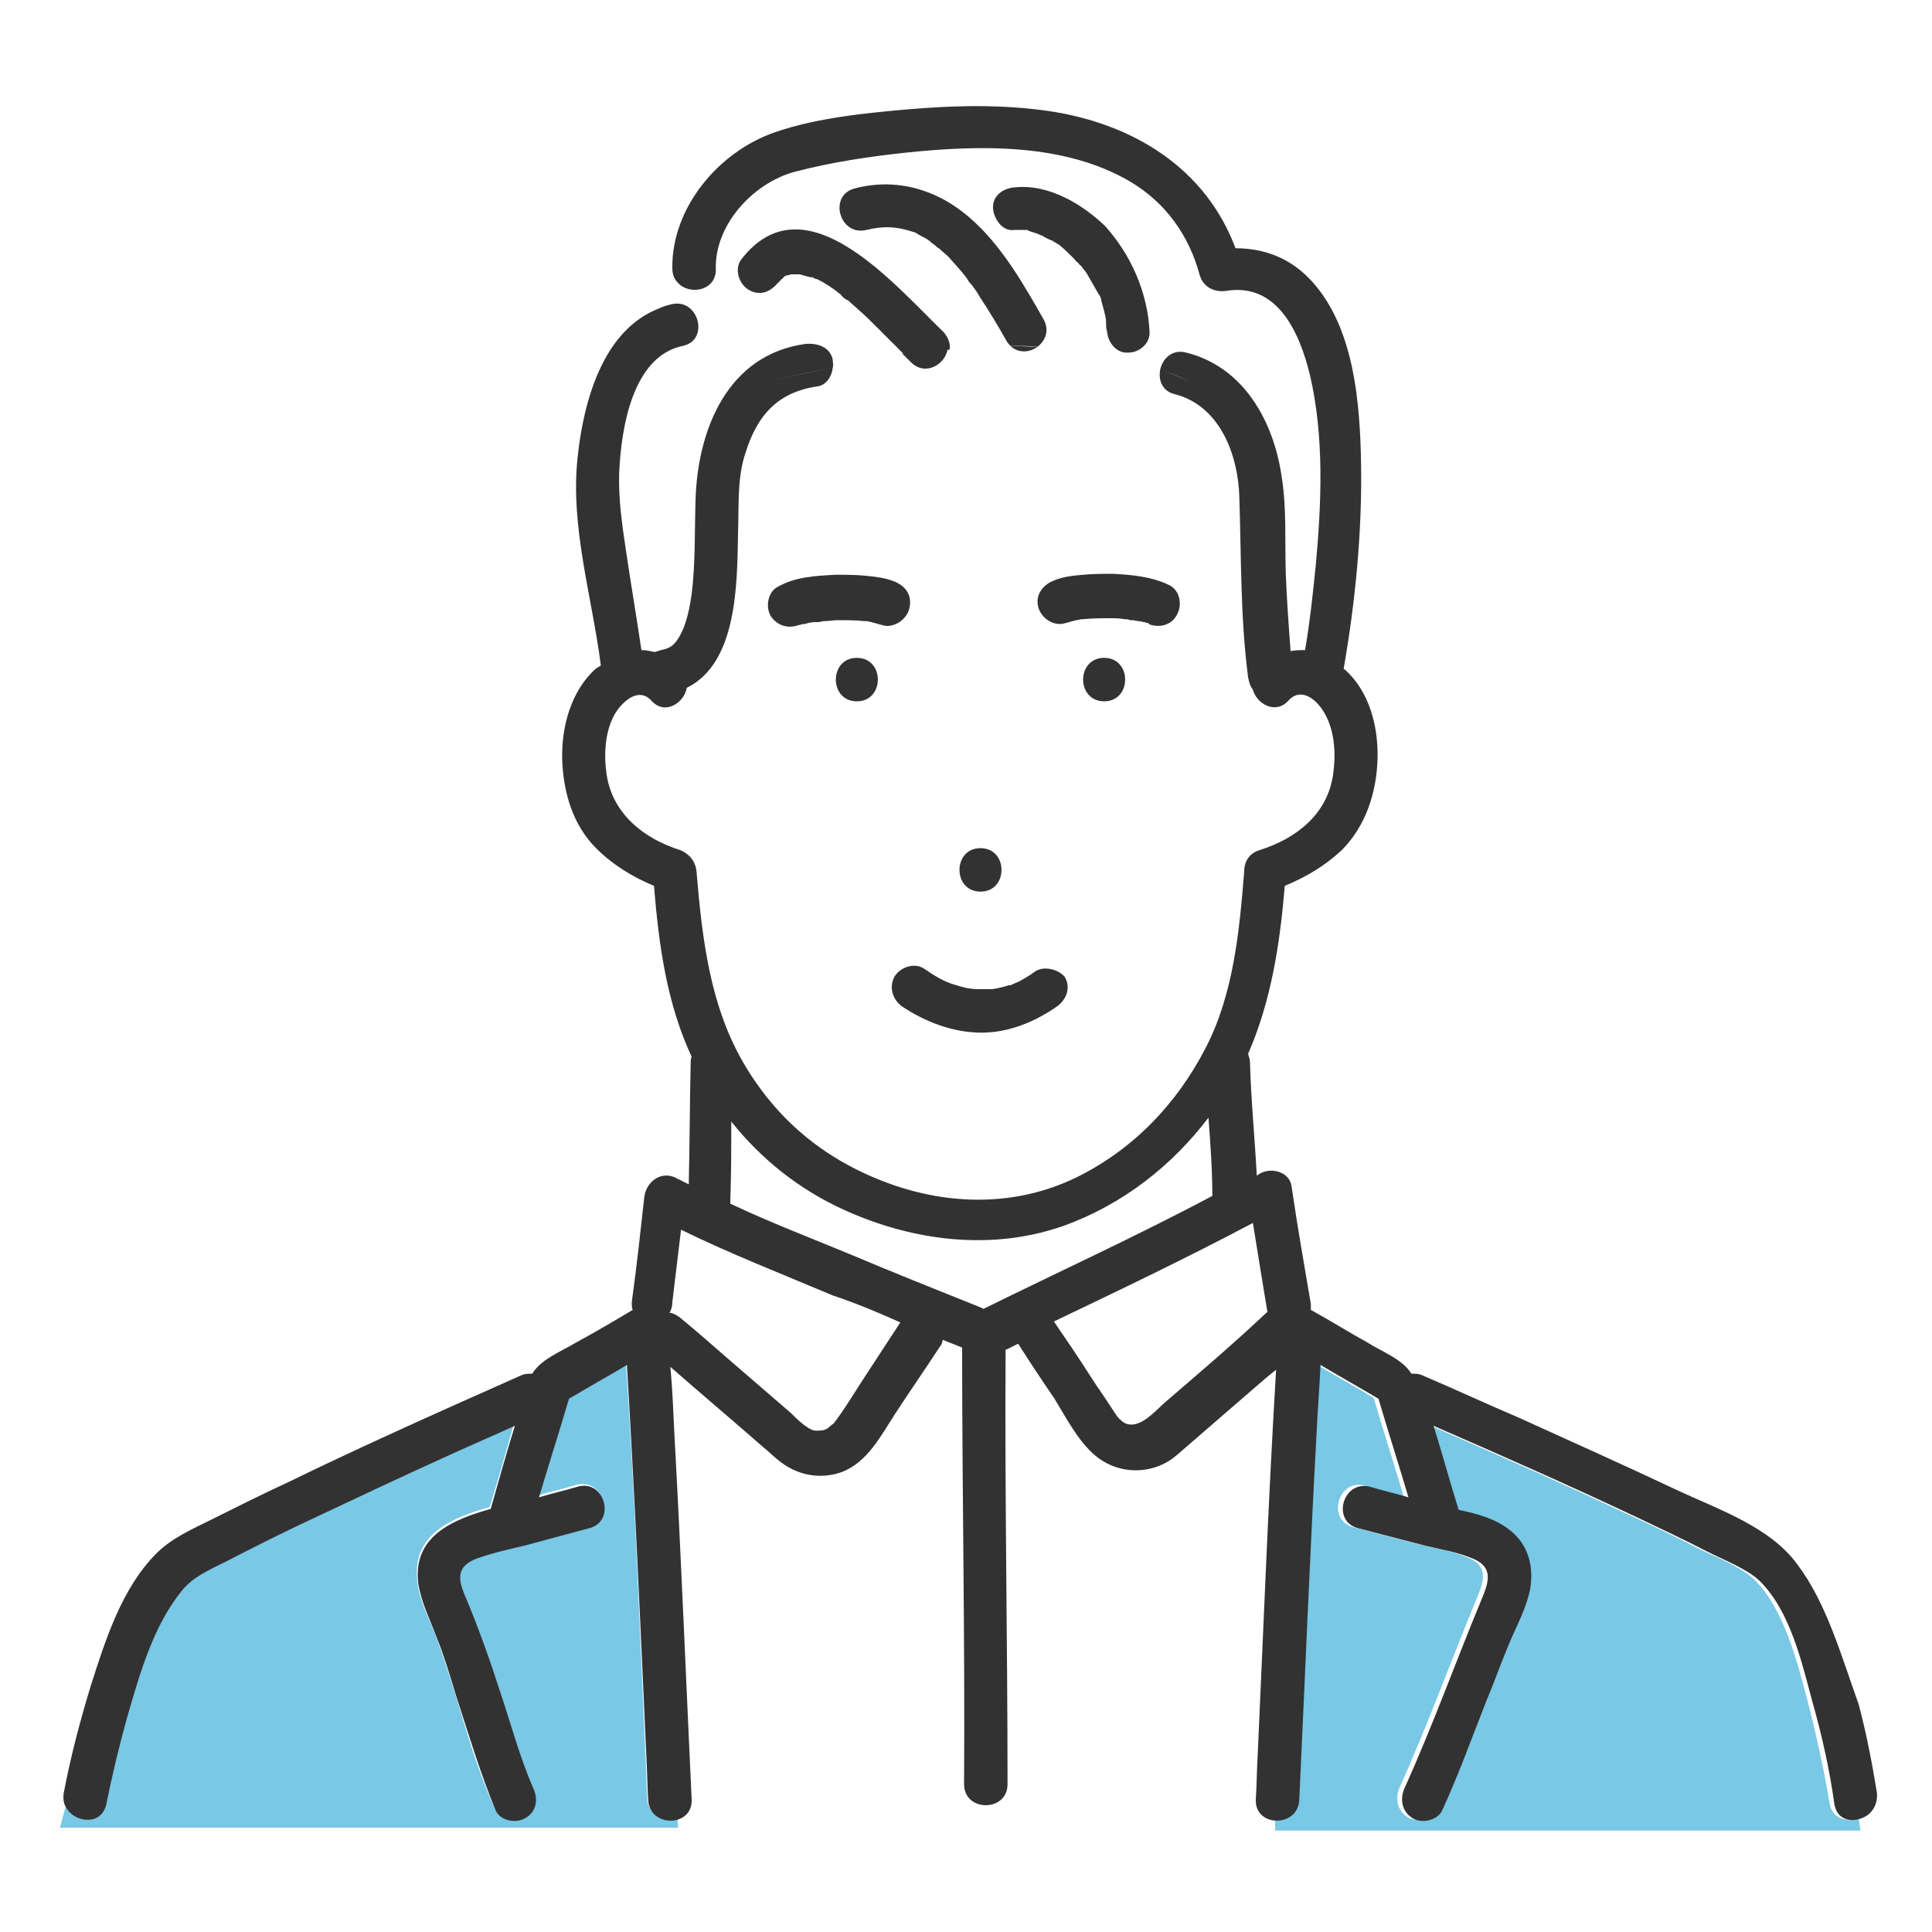 <?xml version="1.0" encoding="utf-8"?>
<!-- Generator: Adobe Illustrator 27.1.1, SVG Export Plug-In . SVG Version: 6.00 Build 0)  -->
<svg version="1.1" id="_レイヤー_2" xmlns="http://www.w3.org/2000/svg" xmlns:xlink="http://www.w3.org/1999/xlink" x="0px"
	 y="0px" viewBox="0 0 200 200" style="enable-background:new 0 0 200 200;" xml:space="preserve">
<style type="text/css">
	.st0{fill:none;}
	.st1{fill:#FFFFFF;}
	.st2{fill:none;stroke:#78C8E6;stroke-width:5;stroke-miterlimit:10;}
	.st3{fill:url(#SVGID_1_);}
	.st4{fill:url(#SVGID_00000022529696826015940050000006419083871682816956_);}
	.st5{fill:#78C8E6;}
	.st6{fill:url(#SVGID_00000176731037197410729190000001486565179637092031_);}
	.st7{fill:#323232;}
</style>
<pattern  x="6.2" y="189.3" width="25" height="25" patternUnits="userSpaceOnUse" id="_新規パターンスウォッチ_11" viewBox="26.4 -50.7 25 25" style="overflow:visible;">
	<g>
		<rect x="26.4" y="-50.7" class="st0" width="25" height="25"/>
		<g>
			<rect x="26.4" y="-50.7" class="st0" width="25" height="25"/>
			<rect x="50.7" y="-76.4" class="st1" width="26.4" height="26.4"/>
			<rect x="25.7" y="-76.4" class="st1" width="26.4" height="26.4"/>
			<rect x="0.7" y="-76.4" class="st1" width="26.4" height="26.4"/>
			<g>
				<rect x="50.7" y="-51.4" class="st1" width="26.4" height="26.4"/>
				<line class="st2" x1="50" y1="-38.2" x2="77.8" y2="-38.2"/>
			</g>
			<g>
				<rect x="25.7" y="-51.4" class="st1" width="26.4" height="26.4"/>
				<line class="st2" x1="25" y1="-38.2" x2="52.8" y2="-38.2"/>
			</g>
			<g>
				<rect x="0.7" y="-51.4" class="st1" width="26.4" height="26.4"/>
				<line class="st2" x1="0" y1="-38.2" x2="27.8" y2="-38.2"/>
			</g>
			<rect x="50.7" y="-26.4" class="st1" width="26.4" height="26.4"/>
			<rect x="25.7" y="-26.4" class="st1" width="26.4" height="26.4"/>
			<rect x="0.7" y="-26.4" class="st1" width="26.4" height="26.4"/>
		</g>
	</g>
</pattern>
<g id="_レイヤー_1-2">
	<g>
		
			<pattern  id="SVGID_1_" xlink:href="#_譁ｰ隕上ヱ繧ｿ繝ｼ繝ｳ繧ｹ繧ｦ繧ｩ繝メ_11" patternTransform="matrix(1.959435e-17 -0.32 -0.32 -1.959435e-17 -15888.69 1808.923)">
		</pattern>
		<path class="st3" d="M109.2,136.9c1.2,1.9,2.5,3.8,3.8,5.7c0.7,1.1,1.5,2.2,2.2,3.3c0.2,0.3,0.4,0.6,0.6,0.9c0,0,0,0,0.1,0.1
			c0,0,0.5,0.4,0.6,0.5c1.7,0.8,3.3-1.3,4.4-2.3c3.5-3,7-6.1,10.5-9.1c-0.5-3.1-1-6.2-1.5-9.2C123,130.3,116.1,133.6,109.2,136.9z"
			/>
		
			<pattern  id="SVGID_00000020377225554709139620000017437387690140763035_" xlink:href="#_譁ｰ隕上ヱ繧ｿ繝ｼ繝ｳ繧ｹ繧ｦ繧ｩ繝メ_11" patternTransform="matrix(1.959435e-17 -0.32 -0.32 -1.959435e-17 -15888.69 1808.923)">
		</pattern>
		<path style="fill:url(#SVGID_00000020377225554709139620000017437387690140763035_);" d="M70.6,127.2c-0.3,2.5-0.6,5-0.9,7.5
			c-0.1,0.4-0.2,0.8-0.4,1.1c0.4,0.1,0.8,0.2,1.1,0.5c1.6,1.4,3.2,2.8,4.9,4.2c2.2,1.9,4.4,3.8,6.6,5.7c0.5,0.4,1,1,1.6,1.4
			c0.3,0.2,0.6,0.4,1,0.4s0.8,0,1.1-0.2c0.1-0.1,0.9-0.8,0.6-0.4c1.3-1.7,2.4-3.6,3.6-5.4l3.4-5.2c0,0,0,0,0.1-0.1
			c-2.3-0.9-4.6-1.9-6.9-2.8C81.1,131.8,75.7,129.7,70.6,127.2L70.6,127.2z"/>
		<path class="st1" d="M110.2,126.9c-7.4,2.7-15.5,1.7-22.6-1.6c-4.8-2.1-8.7-5.3-11.8-9.2c0,2.7-0.1,5.4-0.1,8.2c0,0.1,0,0.2,0,0.3
			c4.1,1.8,8.2,3.5,12.3,5.2c4.5,1.9,9,3.7,13.5,5.5c0.1,0,0.3,0.1,0.4,0.2c8-3.8,16-7.6,23.9-11.7c-0.1-2.7-0.3-5.4-0.4-8.1
			C121.3,120.8,116.3,124.7,110.2,126.9L110.2,126.9z"/>
		<path class="st1" d="M126.7,29.9c-1.2,0.2-2.4-0.3-2.8-1.6c-1.2-4.1-3.5-7.5-7.2-9.7c-6.8-4-15.6-3.8-23.2-3.1
			c-3.9,0.4-7.9,0.9-11.6,2c-4.2,1.1-8.2,5.5-8.1,10c0,2.3-2.7,2.8-3.9,1.5c-0.4,0.9-1.1,1.8-1.7,2.6c0.4-0.1,0.8-0.3,1.2-0.4
			c2.8-0.6,4,3.7,1.2,4.3c-5.2,1.1-6.3,8.7-6.6,13.1c-0.2,2.8,0.3,5.4,0.7,8.1c0.5,3.4,1.1,6.9,1.6,10.3c0.5,0,0.9,0.1,1.4,0.2
			c0.2-0.1,0.3-0.2,0.6-0.2c1.1-0.2,1.5-0.6,2.1-1.7c0.6-1.2,0.9-2.7,1.1-4.1c0.4-3.2,0.3-6.5,0.4-9.7c0.2-7.3,3.3-15.1,11.4-16.2
			c1.2-0.2,2.4,0.3,2.8,1.6c0.1,0.3,0.1,0.6,0,0.9c2.4-0.5,4.9-0.9,7.4-1.2c-0.9-0.9-1.8-1.8-2.7-2.7c-0.7-0.7-1.3-1.3-2.1-2
			c-0.3-0.3-0.7-0.6-1-0.9c-0.2-0.2-0.4-0.4-0.7-0.5c0,0-0.1-0.1-0.1-0.1s-0.1,0-0.1-0.1c-0.8-0.5-1.5-1-2.3-1.5
			c-0.2-0.1-0.3-0.2-0.5-0.2c0,0-0.1,0-0.1,0c0,0-0.1,0-0.1,0c-0.3-0.1-0.7-0.2-1.1-0.3c0,0,0,0,0,0c-0.1,0-0.1,0-0.2,0
			c-0.1,0-0.3,0-0.5,0c0,0,0,0-0.1,0c0,0-0.1,0-0.1,0c-0.2,0-0.3,0.1-0.4,0.1c0,0,0,0,0,0s0,0,0,0c-0.1,0.1-0.3,0.2-0.4,0.2
			c-0.1,0-0.2,0.2-0.2,0.2c-0.1,0.1-0.6,0.6-0.3,0.3c-0.8,1-1.9,1.5-3.1,0.8c-0.9-0.6-1.6-2.1-0.8-3.1c6.6-8.6,15.9,2.6,20.8,7.4
			c0.6,0.6,0.7,1.2,0.6,1.8c2.2-0.2,4.3-0.3,6.5-0.3c-0.2-0.1-0.3-0.3-0.4-0.5c-0.9-1.5-1.8-3.1-2.8-4.6c-0.3-0.4-0.6-0.8-0.8-1.2
			c-0.1-0.2-0.2-0.4-0.4-0.5c0,0-0.1-0.2-0.2-0.3c-0.6-0.7-1.2-1.4-1.8-2c-0.3-0.3-0.7-0.6-1-0.9c-0.1,0-0.3-0.3-0.4-0.3
			c-0.1-0.1-0.3-0.2-0.4-0.3c-0.4-0.2-0.7-0.5-1.1-0.7c-0.2-0.1-0.3-0.2-0.5-0.3c0,0-0.2-0.1-0.3-0.1c-1.8-0.6-3.1-0.6-4.8-0.2
			c-2.8,0.7-4-3.6-1.2-4.3c4.6-1.2,9,0.3,12.4,3.5c3,2.8,5.1,6.5,7.2,10c0.7,1.2,0.2,2.3-0.6,2.9c4.3,0.2,8.5,0.9,12.4,2.2
			c0.2-1.2,1.2-2.2,2.7-1.8c6,1.5,9.1,7.3,9.9,13c0.4,3.2,0.3,6.5,0.4,9.8c0.1,2.7,0.2,5.4,0.5,8.1c0.5-0.1,1-0.1,1.5-0.1
			c0.5-2.9,0.9-5.8,1.1-8.7c0.6-6.5,0.9-13.4-0.6-19.8C134.3,34.1,132,29.1,126.7,29.9L126.7,29.9z M116.8,36.8
			c-1.3,0.1-2.2-1.1-2.2-2.2c0-0.2,0-0.5-0.1-0.8c0,0,0-0.1,0-0.1s0,0,0-0.1c-0.1-0.4-0.1-0.8-0.2-1.1c-0.1-0.4-0.2-0.8-0.3-1.1
			c-0.1-0.2-0.2-0.4-0.2-0.6c0,0,0-0.1-0.1-0.1c0,0,0,0,0,0c-0.4-0.7-0.7-1.4-1.2-2.1c-0.2-0.3-0.4-0.5-0.6-0.8
			c-0.1-0.1-0.2-0.3-0.3-0.3c-0.1-0.1-0.2-0.3-0.4-0.4c-0.5-0.5-1-1-1.6-1.5c-0.1,0-0.1-0.1-0.2-0.1c-0.2-0.1-0.3-0.2-0.5-0.3
			c-0.3-0.2-0.6-0.4-1-0.5c-0.1,0-0.2-0.1-0.3-0.1c-0.1,0-0.2-0.1-0.2-0.1c-0.3-0.1-0.6-0.2-0.9-0.3c-0.1,0-0.2,0-0.3-0.1
			c0.1,0,0.2,0,0.3,0c-0.1-0.1-0.4,0-0.5,0c-0.3,0-0.7,0-1,0c-1.2,0.1-2.2-1.1-2.2-2.2c-0.1-1.3,1.1-2.1,2.2-2.2
			c3.6-0.4,7.1,1.8,9.4,4.3c2.7,3,4.4,6.8,4.6,10.9C119.1,35.8,118,36.8,116.8,36.8L116.8,36.8z"/>
		<path class="st1" d="M133.3,72.2c-1.3,1.5-3.2,0.4-3.7-1.1c-0.3-0.4-0.4-0.8-0.5-1.3c-0.8-6.1-0.7-12.3-0.9-18.5
			c-0.2-4.4-2-9.5-6.7-10.8c-1.3-0.3-1.7-1.5-1.5-2.5c-4-1.4-8.2-2-12.4-2.2c-0.8,0.6-2,0.7-2.8-0.1c-2.2,0-4.3,0.1-6.5,0.3
			c-0.2,1.6-2.3,2.9-3.8,1.4c-0.3-0.3-0.6-0.6-0.8-0.9c-2.5,0.3-5,0.8-7.4,1.2c-0.1,0.9-0.7,1.8-1.6,1.9c-4.1,0.6-6.2,3-7.4,6.8
			c-0.8,2.7-0.7,5.4-0.8,8.4c-0.1,5,0,13.4-5.3,16c-0.3,1.6-2.3,2.9-3.7,1.3c-1.3-1.5-3.1,0-3.8,1.5c-1,1.9-1.1,4.2-0.8,6.2
			c0.7,4.1,3.8,6.6,7.6,7.8c1,0.3,1.6,1.1,1.7,2.2c0.6,7.1,1.4,14.2,5.2,20.4c3.5,5.7,8.4,9.6,14.7,11.9c6.4,2.3,13.2,2.3,19.4-0.6
			c5.9-2.8,10.4-7.6,13.4-13.4c2.9-5.6,3.5-12.1,4-18.3c0.1-1,0.6-1.8,1.7-2.2c3.8-1.2,7-3.8,7.6-7.8c0.3-2.1,0.2-4.5-0.9-6.4
			C136.2,72.2,134.5,70.8,133.3,72.2L133.3,72.2z M101.5,87.8c2.9,0,2.9,4.5,0,4.5S98.6,87.8,101.5,87.8z M88.7,72.6
			c-2.9,0-2.9-4.5,0-4.5S91.6,72.6,88.7,72.6z M91.4,64.5c-0.4-0.1-0.7-0.2-1.1-0.3c-0.2,0-0.4-0.1-0.5-0.1c-0.6,0-0.2,0,0,0
			c0,0,0,0,0,0c0,0,0,0,0.1,0c-0.1,0-0.2,0-0.3,0c-0.9-0.1-1.9-0.1-2.8-0.1c-0.5,0-0.9,0-1.4,0.1c-0.2,0-0.4,0-0.6,0.1
			c-0.1,0-0.2,0-0.3,0c-0.4,0.1-0.7,0.1-1.1,0.2c-0.2,0-0.3,0.1-0.5,0.2c-0.2,0.1-0.2,0.1-0.1,0c-1.1,0.4-2.2,0.1-2.9-0.9
			c-0.6-1-0.2-2.5,0.8-3.1c1.8-0.9,3.9-1.1,5.9-1.2c1,0,2,0,3.1,0.1s2.1,0.2,3,0.6c1.2,0.5,1.9,1.5,1.6,2.8
			C93.9,64,92.5,64.9,91.4,64.5z M109.4,104.5c-2.3,1.6-5,2.6-7.8,2.7c-2.9,0-5.8-1.1-8.2-2.7c-1.1-0.7-1.4-1.9-0.8-3.1
			c0.6-1,2.1-1.4,3.1-0.8c1.1,0.7,2.1,1.2,3,1.6c1.3,0.4,1.7,0.5,2.9,0.5c0.3,0,0.6,0,0.9,0c0.1,0,0.1,0,0.1,0s0.1,0,0.1,0
			c0.6-0.1,1.1-0.2,1.7-0.4c0.1-0.1,0.3-0.1,0.4-0.1c0,0,0,0,0,0c0.2-0.1,0.5-0.2,0.7-0.3c0.6-0.3,1.1-0.6,1.6-1
			c1-0.7,2.5-0.2,3.1,0.8C110.9,102.5,110.3,103.8,109.4,104.5L109.4,104.5z M114.4,72.6c-2.9,0-2.9-4.5,0-4.5
			S117.3,72.6,114.4,72.6z M121.9,63.7c-0.6,1.1-1.9,1.3-2.9,0.9c0.1,0,0.1,0,0.1,0.1c0,0-0.2-0.1-0.2-0.1c-0.2,0-0.3-0.1-0.4-0.1
			c-0.4-0.1-0.7-0.2-1.1-0.2c-0.1,0-0.2,0-0.3,0c-0.2,0-0.4,0-0.6-0.1c-0.5,0-0.9-0.1-1.4-0.1c-1,0-1.9,0-2.9,0.1c0,0-0.1,0-0.1,0
			c0,0,0,0,0,0c-0.2,0-0.4,0.1-0.6,0.1c-0.4,0.1-0.7,0.2-1.1,0.3c-1.2,0.5-2.4-0.5-2.8-1.6c-0.4-1.2,0.5-2.3,1.6-2.8
			c1-0.4,2-0.5,3-0.6c1-0.1,2-0.1,3.1-0.1c2,0.1,4.1,0.2,5.9,1.2C122.2,61.2,122.4,62.7,121.9,63.7L121.9,63.7z"/>
		<path class="st5" d="M67,186.1c-0.1-1.6-0.1-3.2-0.2-4.7c-0.6-13.4-1.1-26.9-2-40.3c-2,1.2-4,2.3-6,3.5c-1,3.4-2.1,6.8-3.1,10.2
			c1.3-0.4,2.7-0.7,4-1.1c2.8-0.7,4,3.6,1.2,4.3c-2.2,0.6-4.5,1.2-6.7,1.8c-1.7,0.4-3.5,0.8-5.1,1.4c-1.9,0.8-1.7,2-1.1,3.7
			c1.3,3.4,2.6,6.7,3.7,10.1c1,3.3,2,6.7,3.4,9.9c0.5,1.1,0.3,2.4-0.8,3.1c-1,0.6-2.6,0.3-3.1-0.8c-1.7-3.8-2.9-7.9-4.1-11.9
			c-0.6-2-1.3-4-2-6c-0.7-1.8-1.7-3.6-1.9-5.6c-0.6-4.9,3.6-6.6,7.5-7.7c0.9-2.9,1.7-5.8,2.5-8.6c-2.2,1-4.3,1.9-6.5,2.9
			c-5.3,2.4-10.6,4.9-15.9,7.4c-2.5,1.2-5,2.4-7.4,3.7c-1.8,0.9-3.5,1.6-4.7,3.1c-3,3.7-4.4,8.8-5.7,13.3c-0.8,2.9-1.6,5.9-2.1,8.8
			c-0.4,2.2-3.1,2-4.1,0.4l-0.6,2.2h64l-0.1-1.2C68.8,188.6,67,187.9,67,186.1L67,186.1z"/>
		
			<pattern  id="SVGID_00000028319288129597144980000009078499654954847389_" xlink:href="#_譁ｰ隕上ヱ繧ｿ繝ｼ繝ｳ繧ｹ繧ｦ繧ｩ繝メ_11" patternTransform="matrix(1.959435e-17 -0.32 -0.32 -1.959435e-17 -15888.69 1808.923)">
		</pattern>
		<path style="fill:url(#SVGID_00000028319288129597144980000009078499654954847389_);" d="M129.6,186.1c0.1-1.6,0.1-3.2,0.2-4.7
			c0.6-13.3,1.1-26.6,1.9-39.8c-0.8,0.7-1.6,1.4-2.5,2.1c-2.2,1.9-4.4,3.8-6.7,5.8c-0.6,0.6-1.3,1.2-2,1.6c-2.2,1.3-5,1.2-7.1-0.3
			c-2-1.5-3.3-4.3-4.7-6.3c-1.2-1.9-2.4-3.7-3.7-5.6c-0.4,0.2-0.8,0.4-1.2,0.6c0,0-0.1,0-0.1,0c0,0,0,0,0,0c0,15,0.3,30,0.2,45
			c0,2.9-4.5,2.9-4.5,0c0-15-0.3-30-0.2-45c0-0.1,0-0.1,0-0.2c-0.7-0.3-1.3-0.5-2-0.8c-0.1,0.2-0.2,0.4-0.3,0.6
			c-1.5,2.3-3.1,4.6-4.6,6.9c-1.5,2.3-2.8,5.1-5.6,6.1c-2.3,0.8-4.7,0.2-6.6-1.3c-0.5-0.4-1-0.9-1.5-1.3c-3.2-2.8-6.4-5.5-9.6-8.3
			c0.1,2.2,0.3,4.5,0.4,6.7c0.6,12.7,1.2,25.4,1.8,38.2c0.1,1.1-0.6,1.8-1.3,2l0,1.2h61.9v-1.1C130.8,188.4,129.5,187.7,129.6,186.1
			L129.6,186.1z"/>
		<path class="st5" d="M189.4,186.7c-0.6-3.6-1.4-7.2-2.3-10.7c-1.1-4.1-2.4-9.4-5.5-12.5c-1.3-1.2-3.6-2.2-5.4-3
			c-2.5-1.3-5-2.5-7.6-3.7c-6.8-3.2-13.8-6.3-20.7-9.3c0.9,2.9,1.7,5.8,2.6,8.7c1.9,0.5,3.7,1,5.3,2.1c1.9,1.5,2.6,3.7,2.1,6.1
			c-0.4,2-1.4,3.9-2.2,5.7c-0.8,1.9-1.6,3.9-2.3,5.8c-1.5,3.8-3,7.6-4.6,11.4c-0.5,1.1-2.1,1.4-3.1,0.8c-1.1-0.7-1.3-2-0.8-3.1
			c2.9-6.4,5.3-13.1,8-19.6c0.7-1.7,1.2-3.2-0.8-4.1c-1.6-0.7-3.4-1-5.1-1.4c-2.3-0.6-4.6-1.2-6.9-1.8c-2.8-0.7-1.6-5.1,1.2-4.3
			c1.3,0.4,2.7,0.7,4,1.1c-1-3.4-2.1-6.8-3.1-10.2c-2-1.2-4-2.3-6-3.5c-0.1,2.3-0.3,4.6-0.4,6.9c-0.6,12.7-1.2,25.4-1.8,38.2
			c-0.1,1.3-1,2-2,2.1v1.1h60.6l-0.2-1.3C191.3,188.6,189.7,188.4,189.4,186.7L189.4,186.7z"/>
		<path class="st7" d="M114.3,68.1c-2.9,0-2.9,4.5,0,4.5S117.2,68.1,114.3,68.1z"/>
		<path class="st7" d="M88.7,68.1c-2.9,0-2.9,4.5,0,4.5S91.6,68.1,88.7,68.1z"/>
		<path class="st7" d="M92.6,60.2c-1-0.4-2-0.5-3-0.6c-1-0.1-2-0.1-3.1-0.1c-2,0.1-4.1,0.2-5.9,1.2c-1.1,0.5-1.4,2.1-0.8,3.1
			c0.7,1,1.8,1.3,2.9,0.9c0,0,0,0,0.1,0c0.2-0.1,0.3-0.1,0.5-0.1c0.3-0.1,0.7-0.2,1.1-0.2c0.1,0,0.2,0,0.3,0c0.2,0,0.4-0.1,0.6-0.1
			c0.5,0,0.9-0.1,1.4-0.1c0.9,0,1.9,0,2.8,0.1c0.1,0,0.2,0,0.3,0c0,0,0,0-0.1,0c0.2,0,0.4,0.1,0.5,0.1c0.4,0.1,0.7,0.2,1.1,0.3
			c1.1,0.4,2.5-0.5,2.8-1.6C94.5,61.7,93.8,60.7,92.6,60.2z"/>
		<path class="st7" d="M89.8,64.1C89.8,64.1,89.8,64.1,89.8,64.1C89.6,64.1,89.2,64.1,89.8,64.1z"/>
		<path class="st7" d="M121.1,60.6c-1.8-0.9-3.9-1.1-5.9-1.2c-1,0-2,0-3.1,0.1s-2.1,0.2-3,0.6c-1.1,0.4-2,1.5-1.6,2.8
			c0.3,1.1,1.6,2,2.8,1.6c0.4-0.1,0.7-0.2,1.1-0.3c0.2,0,0.4-0.1,0.6-0.1c0,0,0,0,0,0c0.1,0,0.1,0,0.1,0c1-0.1,1.9-0.1,2.9-0.1
			c0.5,0,0.9,0,1.4,0.1c0.2,0,0.4,0,0.6,0.1c0.1,0,0.2,0,0.3,0c0.4,0.1,0.8,0.1,1.1,0.2c0.2,0,0.3,0.1,0.4,0.1
			c0.1,0,0.2,0.1,0.2,0.1c0,0-0.1,0-0.1,0c1,0.4,2.3,0.2,2.9-0.9C122.4,62.7,122.2,61.2,121.1,60.6L121.1,60.6z"/>
		<path class="st7" d="M101.5,87.8c-2.9,0-2.9,4.5,0,4.5S104.4,87.8,101.5,87.8z"/>
		<path class="st7" d="M186.1,162c-2.8-3.9-8.1-5.7-12.4-7.7c-5.5-2.6-11.1-5.1-16.6-7.6c-3.3-1.4-6.5-2.9-9.8-4.3
			c-0.4-0.2-0.8-0.2-1.2-0.2c-0.9-1.5-3.1-2.3-4.5-3.2c-2-1.1-3.9-2.3-5.9-3.4c0-0.2,0-0.4,0-0.6c-0.7-4.1-1.4-8.1-2-12.2
			c-0.2-1.5-2.1-2-3.3-1.3c-0.1,0.1-0.2,0.1-0.3,0.2c-0.2-3.9-0.6-7.8-0.7-11.7c0-0.3-0.1-0.6-0.2-0.9c2.4-5.5,3.3-11.4,3.8-17.4
			c2.2-0.9,4.2-2.1,5.9-3.7c2.5-2.5,3.6-6,3.7-9.4c0.1-3.3-0.8-7-3.4-9.3c-0.1,0-0.1-0.1-0.1-0.1c1.2-6.9,1.9-14,1.8-21
			c-0.1-6.5-0.7-14.7-5.5-19.5c-2.1-2.1-4.7-3-7.5-3c-3.1-8.3-10.6-12.9-19.3-14.2c-4.8-0.7-9.6-0.6-14.4-0.2
			c-4.6,0.4-9.7,0.9-14,2.4c-5.8,2-10.7,7.8-10.6,14.1c0,0.6,0.2,1.1,0.6,1.5c0.3-0.6,0.4-1.2,0.4-1.8c0,0.6-0.2,1.2-0.4,1.8
			c1.2,1.3,4,0.8,3.9-1.5c-0.1-4.5,3.8-8.8,8.1-10c3.8-1,7.8-1.6,11.6-2c7.6-0.8,16.4-1,23.2,3c3.7,2.2,6.1,5.6,7.2,9.7
			c0.4,1.3,1.6,1.8,2.8,1.6c5.2-0.8,7.5,4.2,8.6,8.7c1.5,6.4,1.2,13.3,0.6,19.8c-0.3,2.9-0.6,5.8-1.1,8.7c-0.5,0-1,0-1.5,0.1
			c-0.2-2.7-0.4-5.4-0.5-8.1c-0.1-3.2,0.1-6.6-0.4-9.8c-0.8-5.8-3.9-11.5-9.9-13c-1.5-0.4-2.5,0.7-2.7,1.8c1,0.3,2,0.7,2.9,1.1
			c-1-0.4-1.9-0.8-2.9-1.1c-0.2,1,0.2,2.2,1.5,2.5c4.7,1.2,6.6,6.3,6.7,10.8c0.2,6.2,0.1,12.3,0.9,18.5c0.1,0.5,0.2,0.9,0.5,1.3
			c0.4,1.5,2.4,2.6,3.7,1.1c1.3-1.4,2.9-0.1,3.7,1.3c1.1,1.9,1.2,4.3,0.9,6.4c-0.6,4.1-3.8,6.6-7.6,7.8c-1,0.3-1.6,1.1-1.6,2.2
			c-0.5,6.2-1.1,12.7-4,18.3c-3,5.8-7.5,10.5-13.4,13.4c-6.2,3-13.1,2.9-19.4,0.6c-6.3-2.3-11.2-6.2-14.7-11.9
			c-3.8-6.2-4.6-13.3-5.2-20.4c-0.1-1-0.7-1.8-1.7-2.2c-3.8-1.2-7-3.8-7.6-7.8c-0.3-2-0.2-4.4,0.8-6.2c0.8-1.4,2.5-2.9,3.8-1.5
			c1.4,1.6,3.4,0.3,3.7-1.3c5.3-2.6,5.2-11,5.3-16c0.1-3-0.1-5.8,0.8-8.4c1.2-3.8,3.3-6.2,7.4-6.8c0.9-0.1,1.5-1,1.6-1.9
			c-2.3,0.4-4.6,0.9-6.8,1.4c2.2-0.5,4.4-1,6.8-1.4c0.1-0.3,0-0.6,0-0.9c-0.3-1.3-1.6-1.7-2.8-1.6c-8.1,1.1-11.2,8.9-11.4,16.2
			c-0.1,3.2,0,6.5-0.4,9.7c-0.2,1.4-0.5,2.9-1.1,4.1c-0.6,1.1-1,1.5-2.1,1.7c-0.2,0.1-0.4,0.1-0.6,0.2c-0.5-0.1-0.9-0.2-1.4-0.2
			c-0.5-3.4-1.1-6.9-1.6-10.3c-0.4-2.7-0.8-5.4-0.7-8.1c0.2-4.4,1.3-12,6.6-13.1c2.8-0.6,1.6-5-1.2-4.3c-0.4,0.1-0.8,0.2-1.2,0.4
			c-1.2,1.5-2.3,3.1-2.3,4.6c0-1.5,1.2-3.1,2.3-4.6c-5.9,2.2-7.9,9.7-8.5,15.4c-0.8,7.2,1.5,14.5,2.4,21.6c-0.2,0.1-0.3,0.2-0.5,0.3
			c-2.6,2.3-3.6,6.1-3.5,9.4c0.1,3.4,1.1,6.8,3.5,9.2c1.7,1.7,3.8,3,6,3.9c0.5,6.1,1.3,12.1,3.9,17.7c-0.1,0.2-0.1,0.4-0.1,0.6
			c-0.1,4.2-0.1,8.4-0.2,12.6c-0.4-0.2-0.8-0.4-1.2-0.6c-1.6-0.9-3.2,0.3-3.4,1.9c-0.4,3.6-0.8,7.3-1.3,10.9c0,0.3,0,0.6,0.1,0.8
			c-2,1.2-3.9,2.3-5.9,3.4c-1.5,0.9-3.6,1.7-4.5,3.2c-0.4,0-0.8,0-1.2,0.2c-8.1,3.6-16.2,7.2-24.2,11.1c-2.6,1.2-5.2,2.5-7.8,3.8
			c-2,1-4.1,1.9-5.7,3.5c-3.6,3.6-5.3,9-6.8,13.7c-1.1,3.6-2.1,7.4-2.8,11.1c-0.1,0.6,0,1.2,0.3,1.6l0.6-2.1l-0.6,2.1
			c0.9,1.5,3.6,1.8,4.1-0.4c0.6-3,1.3-5.9,2.1-8.8c1.3-4.5,2.7-9.6,5.7-13.3c1.2-1.5,2.9-2.2,4.7-3.1c2.5-1.3,4.9-2.5,7.4-3.7
			c5.3-2.5,10.6-5,15.9-7.4c2.2-1,4.3-1.9,6.5-2.9c-0.9,2.9-1.7,5.8-2.5,8.6c-3.9,1.1-8.1,2.8-7.5,7.7c0.3,2,1.2,3.7,1.9,5.6
			c0.8,2,1.4,4,2,6c1.3,4,2.5,8,4.1,11.9c0.5,1.1,2.1,1.4,3.1,0.8c1.2-0.7,1.3-2,0.8-3.1c-1.4-3.2-2.3-6.6-3.4-9.9
			c-1.1-3.4-2.3-6.8-3.7-10.1c-0.7-1.7-0.8-2.9,1.1-3.7c1.6-0.6,3.4-1,5.1-1.4c2.2-0.6,4.5-1.2,6.7-1.8c2.8-0.7,1.6-5.1-1.2-4.3
			c-1.3,0.4-2.7,0.7-4,1.1c1-3.4,2.1-6.8,3.1-10.2c2-1.2,4-2.3,6-3.5c0.8,13.4,1.4,26.9,2,40.3c0.1,1.6,0.1,3.2,0.2,4.7
			c0.1,2.9,4.6,2.9,4.5,0c-0.6-12.7-1.1-25.4-1.8-38.1c-0.1-2.2-0.2-4.5-0.4-6.7c3.2,2.8,6.4,5.5,9.6,8.3c0.5,0.4,1,0.9,1.5,1.3
			c1.9,1.6,4.3,2.1,6.6,1.3c2.7-1,4.1-3.8,5.6-6.1c1.5-2.3,3.1-4.6,4.6-6.9c0.2-0.2,0.2-0.4,0.3-0.7c0.7,0.3,1.3,0.5,2,0.8
			c0,0.1,0,0.1,0,0.2c0,15,0.3,30,0.2,45c0,2.9,4.5,2.9,4.5,0c0-15-0.3-30-0.2-45c0,0,0,0,0,0c0,0,0.1,0,0.1,0
			c0.4-0.2,0.8-0.4,1.2-0.6c1.2,1.9,2.4,3.7,3.7,5.6c1.3,2.1,2.7,4.9,4.7,6.3c2.1,1.5,4.9,1.6,7.1,0.3c0.7-0.4,1.4-1.1,2-1.6
			c2.2-1.9,4.4-3.8,6.7-5.8c0.8-0.7,1.6-1.4,2.5-2.1c-0.8,13.3-1.3,26.6-1.9,39.8c-0.1,1.6-0.1,3.2-0.2,4.7c-0.1,2.9,4.4,2.9,4.5,0
			c0.6-12.7,1.1-25.4,1.8-38.1c0.1-2.3,0.3-4.6,0.4-6.9c2,1.2,4,2.3,6,3.5c1,3.4,2.1,6.8,3.1,10.2c-1.3-0.4-2.7-0.7-4-1.1
			c-2.8-0.7-4,3.6-1.2,4.3c2.3,0.6,4.6,1.2,6.9,1.8c1.7,0.4,3.5,0.7,5.1,1.4c2,0.9,1.5,2.4,0.8,4.1c-2.7,6.5-5.1,13.2-8,19.6
			c-0.5,1.1-0.3,2.4,0.8,3.1c0.9,0.6,2.6,0.3,3.1-0.8c1.7-3.7,3.1-7.6,4.6-11.4c0.8-1.9,1.5-3.9,2.3-5.8c0.8-1.9,1.8-3.7,2.2-5.7
			c0.4-2.4-0.2-4.6-2.1-6.1c-1.5-1.2-3.4-1.7-5.3-2.1c-0.9-2.9-1.7-5.8-2.6-8.7c6.9,3,13.9,6.1,20.7,9.3c2.5,1.2,5.1,2.4,7.6,3.7
			c1.8,0.9,4.1,1.8,5.4,3c3.2,3.1,4.4,8.4,5.5,12.5c1,3.5,1.8,7.1,2.3,10.7c0.3,1.7,1.9,1.9,3.1,1.3l-0.3-2.5l0.3,2.5
			c0.8-0.4,1.4-1.3,1.3-2.5c-0.5-3.1-1.1-6.2-1.9-9.2C190.6,171.4,189.1,166,186.1,162L186.1,162z M93.2,136.9l-3.4,5.2
			c-1.2,1.8-2.3,3.7-3.6,5.4c0.3-0.4-0.4,0.3-0.6,0.4c-0.3,0.2-0.7,0.2-1.1,0.2c-0.4,0-0.7-0.2-1-0.4c-0.6-0.4-1.1-0.9-1.6-1.4
			c-2.2-1.9-4.4-3.8-6.6-5.7c-1.6-1.4-3.2-2.8-4.9-4.2c-0.4-0.3-0.8-0.5-1.1-0.5c0.2-0.3,0.3-0.7,0.3-1.1c0.3-2.5,0.6-5,0.9-7.5
			c5.1,2.5,10.5,4.6,15.7,6.8C88.6,134.9,91,135.9,93.2,136.9C93.2,136.8,93.2,136.9,93.2,136.9L93.2,136.9z M101.8,135.5
			c-0.1-0.1-0.2-0.1-0.4-0.2c-4.5-1.8-9-3.6-13.5-5.5c-4.1-1.7-8.3-3.3-12.3-5.2c0-0.1,0-0.2,0-0.3c0.1-2.7,0.1-5.4,0.1-8.2
			c3.1,3.9,7.1,7.1,11.8,9.2c7.1,3.2,15.2,4.2,22.6,1.6c6.1-2.2,11.2-6.2,15-11.2c0.2,2.7,0.4,5.4,0.4,8.1
			C117.8,127.9,109.7,131.6,101.8,135.5L101.8,135.5z M120.8,145c-1.1,0.9-2.8,3.1-4.4,2.3c-0.2-0.1-0.6-0.5-0.6-0.5
			c0,0,0-0.1-0.1-0.1c-0.2-0.3-0.4-0.6-0.6-0.9c-0.7-1.1-1.5-2.2-2.2-3.3c-1.2-1.9-2.5-3.8-3.8-5.7c6.9-3.3,13.8-6.6,20.6-10.2
			c0.5,3.1,1,6.2,1.5,9.2C127.8,139,124.3,142,120.8,145L120.8,145z"/>
		<path class="st7" d="M105,19.4c-1.2,0.1-2.3,0.9-2.2,2.2c0.1,1.1,1,2.4,2.2,2.2c0.3,0,0.7,0,1,0c0.1,0,0.4,0,0.5,0
			c-0.1,0-0.2,0-0.3,0c0.1,0,0.2,0,0.3,0.1c0.3,0.1,0.6,0.2,0.9,0.3c0.1,0,0.2,0.1,0.2,0.1c0.1,0,0.2,0.1,0.3,0.1
			c0.3,0.2,0.7,0.4,1,0.5c0.2,0.1,0.3,0.2,0.5,0.3c0,0,0.1,0.1,0.2,0.1c0.6,0.5,1.1,1,1.6,1.5c0.1,0.1,0.2,0.3,0.4,0.4
			c0,0,0.2,0.3,0.3,0.3c0.2,0.3,0.4,0.5,0.6,0.8c0.4,0.7,0.8,1.4,1.2,2.1c0,0,0,0,0,0c0,0,0,0.1,0.1,0.1c0.1,0.2,0.2,0.4,0.2,0.6
			c0.1,0.4,0.2,0.7,0.3,1.1c0.1,0.4,0.2,0.8,0.2,1.1c0,0,0,0.1,0,0.1c0,0,0,0,0,0.1c0,0.2,0,0.5,0.1,0.8c0.1,1.2,1,2.3,2.2,2.2
			c1.2,0,2.3-1,2.2-2.2c-0.2-4-1.9-7.9-4.6-10.9C112.1,21.2,108.6,19,105,19.4L105,19.4z"/>
		<path class="st7" d="M100.9,23c-3.4-3.2-7.8-4.7-12.4-3.5c-2.8,0.7-1.6,5,1.2,4.3c1.7-0.4,3-0.4,4.8,0.2c0.1,0,0.3,0.1,0.3,0.1
			c0.2,0.1,0.3,0.2,0.5,0.3c0.4,0.2,0.8,0.4,1.1,0.7c0.1,0.1,0.3,0.2,0.4,0.3c0,0,0.3,0.3,0.4,0.3c0.3,0.3,0.7,0.6,1,0.9
			c0.6,0.7,1.2,1.3,1.8,2.1c0.1,0.1,0.2,0.3,0.2,0.3c0.1,0.2,0.3,0.4,0.4,0.5c0.3,0.4,0.6,0.8,0.8,1.2c1,1.5,1.9,3,2.8,4.6
			c0.1,0.2,0.3,0.4,0.4,0.5c0.9,0,1.9,0,2.8,0.1c0.8-0.6,1.3-1.7,0.6-2.9C106,29.5,103.9,25.8,100.9,23L100.9,23z"/>
		<path class="st7" d="M107.4,35.9c-0.9,0-1.9-0.1-2.8-0.1C105.4,36.6,106.6,36.5,107.4,35.9z"/>
		<path class="st7" d="M94.3,37.5c1.5,1.5,3.6,0.2,3.8-1.4c-1.6,0.1-3.1,0.3-4.7,0.5C93.7,36.9,94,37.2,94.3,37.5z"/>
		<path class="st7" d="M76.7,26.9c-0.7,1-0.2,2.5,0.8,3.1c1.2,0.7,2.3,0.2,3.1-0.8c-0.3,0.4,0.2-0.2,0.3-0.3c0,0,0.2-0.1,0.2-0.2
			c0.1-0.1,0.3-0.2,0.4-0.2c0,0,0,0,0,0c0,0,0,0,0,0c0.2,0,0.3-0.1,0.4-0.1c0,0,0.1,0,0.1,0c0,0,0,0,0.1,0c0.1,0,0.3,0,0.5,0
			c0.1,0,0.1,0,0.2,0c0,0,0,0,0,0c0.3,0.1,0.7,0.2,1.1,0.3c0.1,0,0.1,0,0.1,0c0,0,0,0,0.1,0c0.2,0.1,0.3,0.2,0.5,0.2
			c0.8,0.4,1.6,0.9,2.3,1.5c0.1,0,0.1,0.1,0.1,0.1c0,0,0.1,0,0.1,0.1c0.2,0.2,0.4,0.4,0.7,0.5c0.3,0.3,0.7,0.6,1,0.9
			c0.7,0.6,1.4,1.3,2.1,2c0.9,0.9,1.8,1.8,2.7,2.7c1.5-0.2,3.1-0.4,4.7-0.5c0.1-0.6-0.1-1.2-0.6-1.8C92.6,29.5,83.3,18.3,76.7,26.9
			L76.7,26.9z"/>
		<path class="st7" d="M107.1,100.6c-0.5,0.4-1.1,0.7-1.6,1c-0.2,0.1-0.5,0.2-0.7,0.3c0,0,0,0,0,0c-0.1,0.1-0.3,0.1-0.4,0.1
			c-0.6,0.2-1.1,0.3-1.7,0.4c-0.1,0-0.1,0-0.1,0c0,0-0.1,0-0.1,0c-0.3,0-0.6,0-0.9,0c-1.2,0-1.6-0.1-2.9-0.5c-1-0.3-2-0.9-3-1.6
			c-1-0.7-2.5-0.2-3.1,0.8c-0.6,1.1-0.2,2.4,0.8,3.1c2.4,1.6,5.3,2.7,8.2,2.7c2.8,0,5.5-1.1,7.8-2.7c1-0.7,1.5-2,0.8-3.1
			C109.6,100.4,108.1,99.9,107.1,100.6L107.1,100.6z"/>
	</g>
</g>
</svg>
